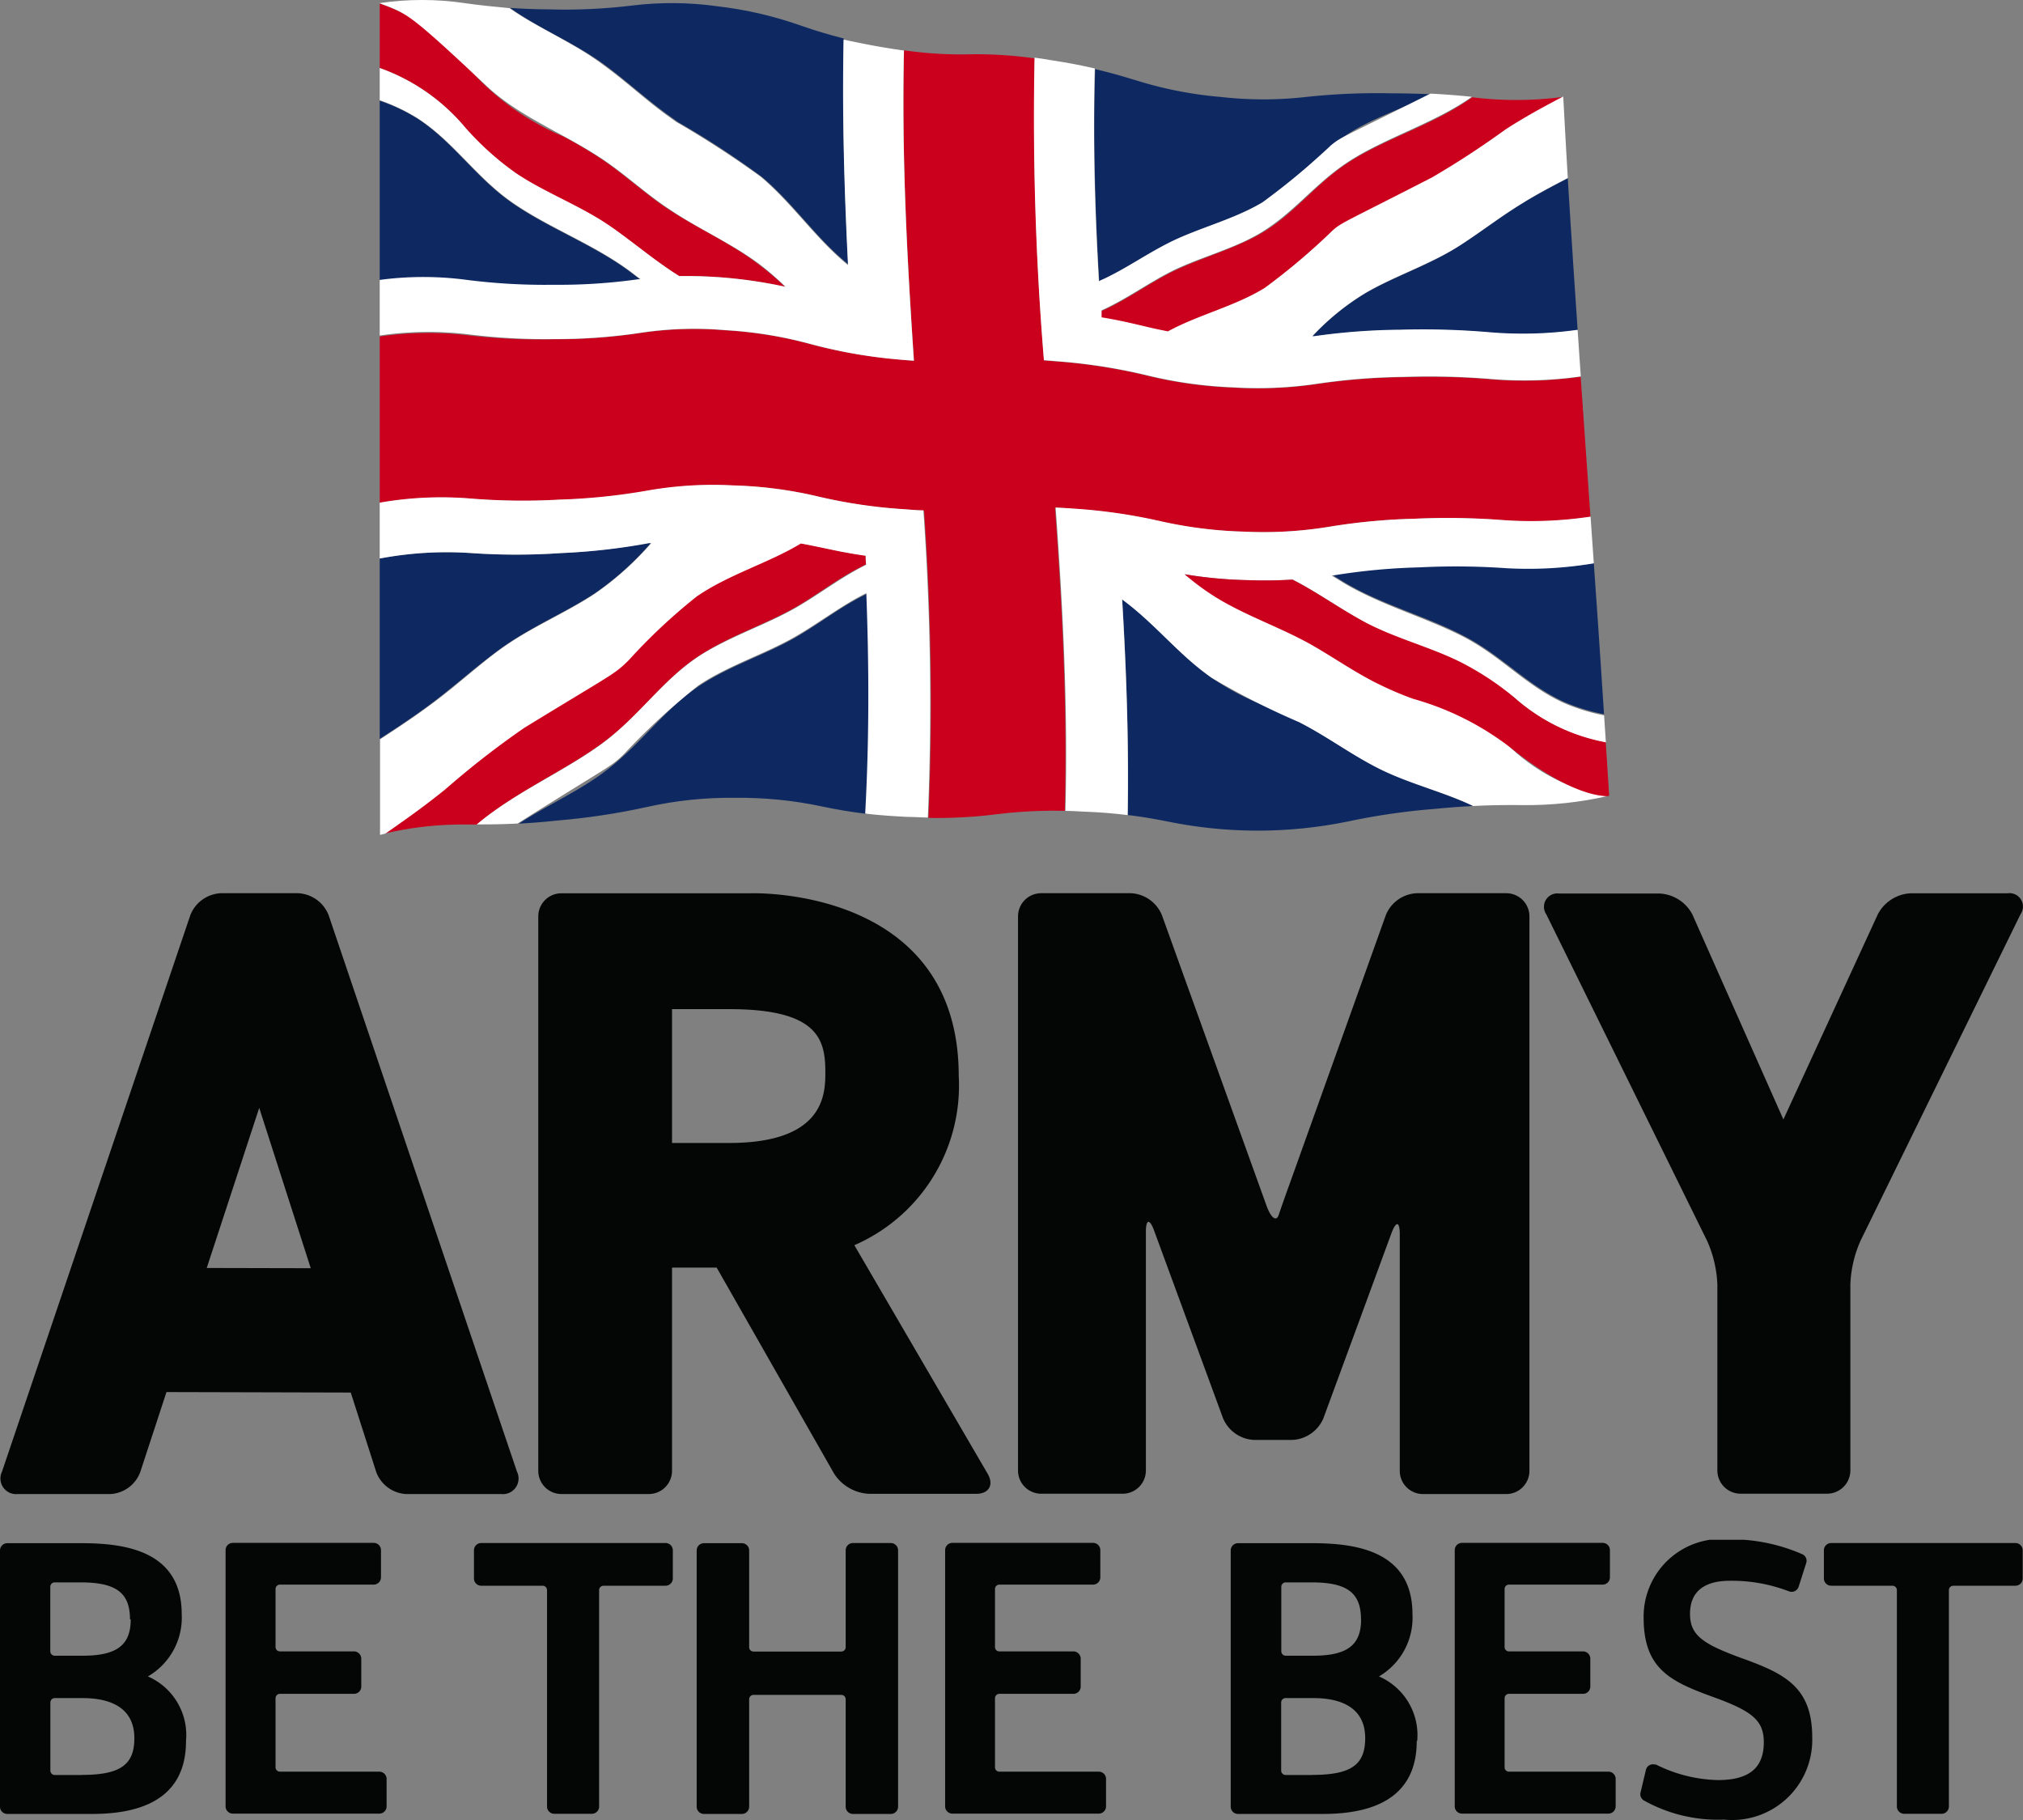 <svg xmlns="http://www.w3.org/2000/svg" xmlns:xlink="http://www.w3.org/1999/xlink" width="75.583" height="68" viewBox="0 0 75.583 68">
  <rect x="0" y="0" width="75.583" height="68" fill="#808080" stroke="none"/>
  <defs>
    <clipPath id="clip-path">
      <path id="Path_219" data-name="Path 219" d="M127.333,743.371a13.684,13.684,0,0,1-3.258.35,29.006,29.006,0,0,0-3.282.144,24.929,24.929,0,0,0-3.273.479,16.808,16.808,0,0,1-6.546.021,19.123,19.123,0,0,0-3.27-.4,17.588,17.588,0,0,0-3.276.1,17.742,17.742,0,0,1-3.267.107,18.977,18.977,0,0,1-3.239-.4,14.8,14.8,0,0,0-3.258-.323,14.3,14.3,0,0,0-3.306.348,25.3,25.3,0,0,1-3.319.5,26.084,26.084,0,0,1-3.307.15,12.377,12.377,0,0,0-3.334.39V713.758a10.893,10.893,0,0,1,3.164,0,23.009,23.009,0,0,0,3.148.235,20.738,20.738,0,0,0,3.141-.146,12.2,12.2,0,0,1,3.16.03,14.283,14.283,0,0,1,3.142.729,17.8,17.8,0,0,0,3.124.787,15.89,15.89,0,0,0,3.132.257,16.625,16.625,0,0,1,3.142.253,20.181,20.181,0,0,1,3.136.729,14.85,14.85,0,0,0,3.139.61,14.081,14.081,0,0,0,3.166,0,24.509,24.509,0,0,1,3.194-.137,28.5,28.5,0,0,1,3.212.176,13.326,13.326,0,0,0,3.218-.036C126.024,725.084,126.869,735.541,127.333,743.371Z" fill="none"/>
    </clipPath>
    <clipPath id="clip-path-2">
      <rect id="Rectangle_39" data-name="Rectangle 39" width="75.571" height="10.475" transform="translate(67.211 771.168)" fill="none"/>
    </clipPath>
  </defs>
  <g id="Group_51" data-name="Group 51" transform="translate(-67.211 -713.643)">
    <path id="Path_209" data-name="Path 209" d="M124.353,768.581a.867.867,0,0,1-.854.879h-3.127a.866.866,0,0,1-.863-.863v-8.846c0-.476-.134-.5-.305-.052l-2.547,6.927a1.328,1.328,0,0,1-1.162.812h-1.431a1.324,1.324,0,0,1-1.159-.812l-2.577-7.015c-.165-.446-.305-.421-.305.054v8.92a.867.867,0,0,1-.864.863h-3.05a.866.866,0,0,1-.863-.863V747.879a.866.866,0,0,1,.863-.866h3.355a1.32,1.32,0,0,1,1.156.814l3.911,10.862c.162.449.366.61.454.345s.29-.836.452-1.281l3.553-9.926a1.311,1.311,0,0,1,1.153-.814h3.347a.866.866,0,0,1,.863.866Zm9.489-13.116,3.527-7.662a1.468,1.468,0,0,1,1.22-.787h3.63a.5.5,0,0,1,.485.778l-5.979,12.2a4.412,4.412,0,0,0-.381,1.638v6.952a.871.871,0,0,1-.864.863h-3.239a.869.869,0,0,1-.866-.863v-6.952a4.431,4.431,0,0,0-.382-1.629l-6.009-12.2a.5.5,0,0,1,.482-.778h3.758a1.464,1.464,0,0,1,1.22.787Zm-38.568-8.449s7.757-.278,7.757,6.823a6.5,6.5,0,0,1-3.9,6.324l4.981,8.54c.241.412.049.748-.427.748H99.667a1.649,1.649,0,0,1-1.291-.751L93.987,761H92.319v7.58a.867.867,0,0,1-.854.879h-3.28a.866.866,0,0,1-.863-.863V747.879a.863.863,0,0,1,.863-.863h7.089Zm-2.955,9.328h2.135c3.593,0,3.593-1.861,3.593-2.654,0-1.22-.275-2.346-3.593-2.346H92.319Zm-5.793,12.28-7.037-20.791a1.291,1.291,0,0,0-1.141-.82H75.463a1.291,1.291,0,0,0-1.141.82l-7.037,20.791a.586.586,0,0,0,.274.782.6.6,0,0,0,.314.054h3.456a1.259,1.259,0,0,0,1.123-.824l.979-2.986,6.885.018.951,2.968a1.263,1.263,0,0,0,1.126.824H85.94a.583.583,0,0,0,.586-.836Zm-11.591-7.61,1.961-5.982,1.925,5.991Z" fill="#040505"/>
    <g id="Group_47" data-name="Group 47">
      <g id="Group_46" data-name="Group 46">
        <g id="Group_45" data-name="Group 45" clip-path="url(#clip-path)">
          <g id="Group_44" data-name="Group 44">
            <g id="Group_43" data-name="Group 43">
              <path id="Path_210" data-name="Path 210" d="M108.275,724.157l.305-.14c.814-.388,1.525-.894,2.324-1.3,1.116-.561,2.465-.869,3.535-1.525,1.184-.732,1.946-1.785,3.151-2.553.915-.592,2.065-.949,3.084-1.474-.412-.021-.9-.033-1.482-.036a24.876,24.876,0,0,0-3.194.137,14.081,14.081,0,0,1-3.166,0,14.785,14.785,0,0,1-3.139-.61c-.461-.14-.93-.284-1.565-.43-.076,2.745,0,5.359.153,7.955M98.9,723.5c-.137-2.745-.223-5.518-.165-8.425a15.052,15.052,0,0,1-1.58-.473,14.283,14.283,0,0,0-3.142-.729,12.2,12.2,0,0,0-3.16-.03,20.819,20.819,0,0,1-3.148.137c-.576,0-1.049-.03-1.455-.055,1.1.793,2.438,1.318,3.566,2.151.827.61,1.568,1.3,2.416,1.906l.305.22a32.239,32.239,0,0,1,3.154,2.062c1.19,1.006,1.992,2.257,3.194,3.236m-17.491,17.75c.336-.22,1.034-.668,1.705-1.156l.171-.125c.915-.684,1.727-1.425,2.611-2.068,1.138-.833,2.468-1.373,3.575-2.108a11.262,11.262,0,0,0,2.078-1.87h-.086a23.29,23.29,0,0,1-3.279.384,24.384,24.384,0,0,1-3.355,0,13.458,13.458,0,0,0-3.429.205v6.738m.009-17.122a12.265,12.265,0,0,1,3.282,0,22.984,22.984,0,0,0,3.222.18,21,21,0,0,0,3.169-.207h.082l-.36-.275c-1.421-1.073-3.19-1.683-4.593-2.708-1.272-.931-2.1-2.212-3.4-3.051a6.739,6.739,0,0,0-1.4-.661v6.722m45.746,16.225q-.183-2.828-.378-5.667a14.607,14.607,0,0,1-3.283.143,27.072,27.072,0,0,0-3.26-.031,23.342,23.342,0,0,0-3.2.3h-.073l.375.232c1.479.915,3.3,1.358,4.767,2.172,1.333.738,2.242,1.781,3.612,2.388a7.451,7.451,0,0,0,1.44.437m-.985-14.367c-.129-1.885-.257-3.77-.37-5.659-.332.174-.951.491-1.589.873l-.161.1c-.861.528-1.6,1.126-2.441,1.641-1.073.665-2.348,1.083-3.4,1.7a9.239,9.239,0,0,0-1.958,1.6h.073a23.9,23.9,0,0,1,3.218-.241,29.232,29.232,0,0,1,3.295.091,14.692,14.692,0,0,0,3.327-.088m-16.8,18.116c.665.079,1.153.177,1.635.271a16.808,16.808,0,0,0,6.546-.021,24.929,24.929,0,0,1,3.273-.479c.571-.052,1.046-.086,1.455-.11-1.18-.561-2.574-.888-3.767-1.525-.869-.464-1.653-1.031-2.544-1.507l-.335-.174c-.763-.387-1.6-.68-2.349-1.1a8.775,8.775,0,0,1-1.525-1.058c-.885-.766-1.611-1.642-2.6-2.352.155,2.611.253,5.28.207,8.056m-21.3.21a25.3,25.3,0,0,0,3.319-.5,14.3,14.3,0,0,1,3.312-.348,14.785,14.785,0,0,1,3.264.323c.479.092.967.193,1.635.272.156-2.822.14-5.543.043-8.236l-.305.159c-.839.445-1.568,1.018-2.41,1.5-1.165.665-2.565,1.086-3.7,1.885-1.26.888-2.1,2.136-3.386,3.1-.973.741-2.16,1.259-3.23,1.961.415-.024.894-.064,1.47-.119" fill="#0e2962"/>
            </g>
            <path id="Path_211" data-name="Path 211" d="M81.392,732.435a13.354,13.354,0,0,1,3.411-.161,24.09,24.09,0,0,0,3.324.042,22.994,22.994,0,0,0,3.261-.332,14.078,14.078,0,0,1,3.221-.2,15.553,15.553,0,0,1,3.215.421,19.305,19.305,0,0,0,3.191.469c.259.019.5.034.72.043A102.222,102.222,0,0,1,101.9,744.2a17.044,17.044,0,0,0,2.525-.131,17.236,17.236,0,0,1,2.569-.128c.1-3.941-.1-7.662-.366-11.329.21,0,.439.022.686.04a20.431,20.431,0,0,1,3.209.46,16.2,16.2,0,0,0,3.193.394,15.156,15.156,0,0,0,3.17-.183,22.873,22.873,0,0,1,3.2-.3,26.877,26.877,0,0,1,3.248.055,14.847,14.847,0,0,0,3.3-.125l-.366-5.235a14.991,14.991,0,0,1-3.327.1,28.044,28.044,0,0,0-3.292-.082,24.025,24.025,0,0,0-3.215.253,15.1,15.1,0,0,1-3.172.137,16.078,16.078,0,0,1-3.178-.445,21.136,21.136,0,0,0-3.182-.516l-.683-.055a110.68,110.68,0,0,1-.348-11.286,15.466,15.466,0,0,0-2.462-.152,14.853,14.853,0,0,1-2.421-.15c-.089,4.042.122,7.852.372,11.591-.22,0-.455-.033-.714-.058a18.885,18.885,0,0,1-3.157-.555,15.523,15.523,0,0,0-3.176-.515,13.476,13.476,0,0,0-3.166.1,21.192,21.192,0,0,1-3.193.234,23.205,23.205,0,0,1-3.249-.149,12.5,12.5,0,0,0-3.319.046v6.225" fill="#cb001d"/>
            <path id="Path_212" data-name="Path 212" d="M81.392,716.183a7.3,7.3,0,0,1,3.206,2.236,10.634,10.634,0,0,0,1.949,1.739c1.1.75,2.447,1.235,3.572,2.022.79.552,1.525,1.172,2.34,1.7l.113.074a17.437,17.437,0,0,1,3.965.4,10.152,10.152,0,0,0-1.092-.915c-1.132-.839-2.471-1.4-3.605-2.215-.787-.57-1.5-1.22-2.309-1.738l-.159-.1q-.539-.342-1.1-.637a9.813,9.813,0,0,1-3.661-2.679,7.027,7.027,0,0,0-3.215-2.3v2.419" fill="#cb001d"/>
            <path id="Path_213" data-name="Path 213" d="M81.392,713.764c1.031.394,1.028.3,4.027,3.118,1.314,1.22,3.145,1.851,4.63,2.937.735.531,1.406,1.141,2.175,1.644,1.068.726,2.291,1.257,3.334,2.029a10.335,10.335,0,0,1,1,.866,17.453,17.453,0,0,0-3.966-.4l-.158-.1c-.867-.561-1.629-1.22-2.474-1.8-1.095-.744-2.383-1.22-3.459-1.937a10.866,10.866,0,0,1-1.931-1.741,7.4,7.4,0,0,0-3.182-2.2v1.205a6.932,6.932,0,0,1,1.422.674c1.354.873,2.2,2.224,3.569,3.167s3.05,1.555,4.42,2.586l.344.263h-.082a21.124,21.124,0,0,1-3.169.207,23.133,23.133,0,0,1-3.222-.18,12.27,12.27,0,0,0-3.282,0v2.077a12.549,12.549,0,0,1,3.319-.046,23.115,23.115,0,0,0,3.243.177,21.122,21.122,0,0,0,3.187-.234,13.476,13.476,0,0,1,3.166-.1,15.523,15.523,0,0,1,3.176.515,18.846,18.846,0,0,0,3.163.571c.259.024.494.042.714.058-.25-3.752-.461-7.562-.372-11.591-.22-.028-.455-.065-.711-.107-.61-.1-1.12-.211-1.544-.3-.058,2.907.028,5.695.165,8.425-1.22-1-2.047-2.27-3.258-3.3a36.3,36.3,0,0,0-3.157-2.049l-.305-.217c-.848-.61-1.583-1.306-2.413-1.906-1.122-.848-2.422-1.361-3.517-2.13-.7-.061-1.2-.131-1.692-.195a10.888,10.888,0,0,0-3.164,0M107,743.938l.707.028c.659.03,1.187.076,1.635.128.046-2.776-.052-5.445-.207-8.056,1.241.915,2.1,2.056,3.355,2.934a28.04,28.04,0,0,0,3.264,1.653l.165.086c.939.5,1.766,1.107,2.693,1.586,1.159.61,2.511.915,3.639,1.458.763-.04,1.3-.034,1.83-.034a13.623,13.623,0,0,0,3.176-.332,7.065,7.065,0,0,1-3.578-1.787,10.406,10.406,0,0,0-3.8-2.2c-2.41-1.128-4.557-2.135-6.982-3.474a7.252,7.252,0,0,1-1.422-.83,16.424,16.424,0,0,0,2.374.22c.552.02,1.105.013,1.656-.021l.165.085c.89.476,1.677,1.043,2.553,1.525,1.144.61,2.47.943,3.6,1.507a11.249,11.249,0,0,1,2.056,1.373,7.037,7.037,0,0,0,3.331,1.6c-.021-.339-.046-.677-.067-1.019a7.2,7.2,0,0,1-1.483-.454c-1.427-.638-2.351-1.748-3.782-2.486s-3.166-1.2-4.575-2.074l-.345-.214h.073a23.357,23.357,0,0,1,3.2-.3,27.091,27.091,0,0,1,3.261.031,14.617,14.617,0,0,0,3.27-.184l-.119-1.744a14.908,14.908,0,0,1-3.3.128,26.828,26.828,0,0,0-3.27-.049,23.06,23.06,0,0,0-3.2.3,15.142,15.142,0,0,1-3.169.183,16.13,16.13,0,0,1-3.172-.4,20.489,20.489,0,0,0-3.194-.46q-.371-.027-.686-.04c.265,3.661.467,7.388.366,11.329" fill="#fff"/>
            <path id="Path_214" data-name="Path 214" d="M108.357,725.536c.647.106,1.126.222,1.6.332.278.067.562.131.879.192,1.119-.61,2.507-.933,3.6-1.613a31.559,31.559,0,0,0,2.657-2.252c.125-.112.1-.036,3.752-1.967.915-.5,1.714-1.129,2.593-1.7a24.755,24.755,0,0,1,2.184-1.251v-.015a13.379,13.379,0,0,1-3.218.037l-.189-.022-.119.083c-1.4.97-3.194,1.482-4.551,2.382-1.242.817-2,1.934-3.292,2.663-1.089.61-2.4.933-3.477,1.51-.75.4-1.415.875-2.187,1.244l-.235.113v.263" fill="#cb001d"/>
            <path id="Path_215" data-name="Path 215" d="M106.219,727.1l.683.055a21.13,21.13,0,0,1,3.182.513,16.167,16.167,0,0,0,3.187.445,15.1,15.1,0,0,0,3.172-.137,24.025,24.025,0,0,1,3.215-.253,28.044,28.044,0,0,1,3.292.082,15,15,0,0,0,3.328-.1c-.04-.579-.083-1.162-.122-1.741a14.7,14.7,0,0,1-3.328.088,29.232,29.232,0,0,0-3.3-.091,23.989,23.989,0,0,0-3.212.241h-.073a9.253,9.253,0,0,1,2-1.623c1.092-.638,2.44-1.071,3.529-1.778.772-.5,1.486-1.056,2.3-1.556l.162-.1c.61-.369,1.3-.717,1.553-.851-.061-1.012-.116-2.022-.165-3.05-.418.223-1.293.671-2.166,1.238a32.724,32.724,0,0,1-2.745,1.791c-3.374,1.732-3.355,1.668-3.718,1.986a23.837,23.837,0,0,1-2.523,2.135c-1.1.686-2.5,1.013-3.624,1.629-.305-.061-.61-.125-.878-.192-.47-.11-.949-.226-1.6-.333v-.262l.153-.07c.817-.394,1.525-.894,2.324-1.318,1.031-.543,2.288-.842,3.322-1.425,1.342-.756,2.15-1.921,3.459-2.763,1.376-.882,3.148-1.406,4.539-2.373l.07-.049c-.445-.043-.915-.092-1.54-.119-3.377,1.69-3.356,1.626-3.752,1.949a26.285,26.285,0,0,1-2.566,2.135c-1.116.665-2.455.97-3.556,1.541-.805.411-1.525.915-2.331,1.3l-.222.1c-.15-2.6-.229-5.225-.153-7.955-.43-.1-.939-.2-1.571-.305-.244-.04-.469-.074-.68-.1a110.4,110.4,0,0,0,.348,11.3" fill="#fff"/>
            <path id="Path_216" data-name="Path 216" d="M84.726,744.447h.305c1.492-1.265,3.356-2.031,4.832-3.151,1.327-1.018,2.169-2.315,3.526-3.19,1.147-.741,2.508-1.162,3.636-1.83.778-.458,1.461-.992,2.254-1.4l.281-.147a2.5,2.5,0,0,0-.015-.335,16.023,16.023,0,0,1-1.623-.3c-.256-.052-.512-.107-.8-.159-1.2.717-2.678,1.141-3.877,1.967a26.244,26.244,0,0,0-2.678,2.508c-.342.338-.305.232-3.944,2.513-1,.647-1.858,1.449-2.8,2.206-.5.4-1.162.915-2.248,1.659a12.155,12.155,0,0,1,3.151-.333" fill="#cb001d"/>
            <path id="Path_217" data-name="Path 217" d="M81.392,734.51a13.456,13.456,0,0,1,3.429-.205,24.384,24.384,0,0,0,3.355,0,23.284,23.284,0,0,0,3.279-.369h.086a11.224,11.224,0,0,1-2.1,1.885c-1.107.735-2.44,1.275-3.572,2.105-.829.61-1.58,1.308-2.44,1.949l-.336.247c-.658.479-1.4.958-1.683,1.141v3.581l.18-.043c.61-.43,1.351-.936,2.232-1.647a32.832,32.832,0,0,1,2.981-2.321c3.355-2.056,3.334-1.968,3.9-2.526a21.271,21.271,0,0,1,2.538-2.379c1.2-.827,2.7-1.254,3.892-1.98.287.052.543.107.8.159.476.1.964.207,1.623.3a2.5,2.5,0,0,0,.015.335l-.155.08c-.839.439-1.574,1-2.4,1.485-1.132.662-2.495,1.089-3.66,1.83-1.413.916-2.27,2.285-3.7,3.322s-3.206,1.785-4.631,2.983c.44,0,.915,0,1.525-.033,3.472-2.19,3.472-2.1,3.966-2.587a25.579,25.579,0,0,1,2.773-2.559c1.143-.772,2.531-1.19,3.678-1.861.836-.488,1.574-1.052,2.416-1.5l.195-.1c.1,2.684.113,5.4-.042,8.236.439.052.957.094,1.6.125.269,0,.513.021.741.024a101.985,101.985,0,0,0-.167-11.478c-.223,0-.461-.024-.72-.043a19.305,19.305,0,0,1-3.191-.469,15.562,15.562,0,0,0-3.215-.421,14.071,14.071,0,0,0-3.221.2,23.009,23.009,0,0,1-3.261.332,24.1,24.1,0,0,1-3.325-.042,13.346,13.346,0,0,0-3.41.161v2.075" fill="#fff"/>
            <path id="Path_218" data-name="Path 218" d="M127.251,743.389l.082-.018-.128-1.995a7.08,7.08,0,0,1-3.371-1.635,10.7,10.7,0,0,0-2.071-1.37c-1.171-.585-2.556-.915-3.73-1.58-.821-.454-1.571-.985-2.416-1.433l-.116-.061q-.828.051-1.656.021a16.424,16.424,0,0,1-2.374-.22,9.449,9.449,0,0,0,1.114.827c1.159.729,2.532,1.174,3.7,1.851.814.47,1.565.995,2.407,1.413l.164.079a12.3,12.3,0,0,0,1.15.482,10.645,10.645,0,0,1,3.892,2.025c2.136,1.645,3.234,1.6,3.356,1.614" fill="#cb001d"/>
          </g>
        </g>
      </g>
    </g>
    <g id="Group_50" data-name="Group 50">
      <g id="Group_49" data-name="Group 49" clip-path="url(#clip-path-2)">
        <g id="Group_48" data-name="Group 48">
          <path id="Path_220" data-name="Path 220" d="M128.706,779.764a.268.268,0,0,1,.325-.2h.047a5.437,5.437,0,0,0,2.315.582c1.18,0,1.717-.463,1.717-1.415,0-.8-.427-1.144-1.744-1.635-1.693-.61-2.746-1.049-2.746-3.02a2.9,2.9,0,0,1,3.179-2.925,6.68,6.68,0,0,1,2.745.555.269.269,0,0,1,.149.336l-.283.884a.277.277,0,0,1-.345.174,5.974,5.974,0,0,0-2.221-.4c-.994,0-1.491.433-1.491,1.235s.485,1.119,1.848,1.626c1.623.582,2.718,1.058,2.718,2.986a2.994,2.994,0,0,1-3.3,3.075,5.657,5.657,0,0,1-2.983-.711.268.268,0,0,1-.132-.3Zm-1.4.067H123.59a.16.16,0,0,1-.164-.159v-2.586a.164.164,0,0,1,.164-.162h2.767a.271.271,0,0,0,.271-.271v-1.041a.274.274,0,0,0-.271-.274H123.59a.16.16,0,0,1-.164-.159v-2.172a.164.164,0,0,1,.164-.164h3.5a.271.271,0,0,0,.271-.272v-1.015a.271.271,0,0,0-.271-.272h-5.256a.271.271,0,0,0-.271.272v9.571a.271.271,0,0,0,.271.272h5.47a.272.272,0,0,0,.271-.272v-1.046a.274.274,0,0,0-.271-.25Zm-45.92,0H77.671a.162.162,0,0,1-.165-.159v-2.586a.165.165,0,0,1,.165-.162h2.767a.271.271,0,0,0,.271-.271v-1.041a.274.274,0,0,0-.271-.274H77.671a.162.162,0,0,1-.165-.159v-2.172a.165.165,0,0,1,.165-.164h3.5a.272.272,0,0,0,.274-.269v-1.018a.271.271,0,0,0-.271-.272H75.914a.272.272,0,0,0-.275.268v9.575a.272.272,0,0,0,.272.272h5.472a.272.272,0,0,0,.272-.272v-1.046a.275.275,0,0,0-.272-.25Zm26.879,0H104.55a.16.16,0,0,1-.164-.159v-2.586a.164.164,0,0,1,.164-.162h2.767a.271.271,0,0,0,.271-.271v-1.041a.274.274,0,0,0-.271-.274H104.55a.16.16,0,0,1-.164-.159v-2.172a.164.164,0,0,1,.164-.164h3.5a.271.271,0,0,0,.271-.272v-1.015a.271.271,0,0,0-.271-.272h-5.256a.271.271,0,0,0-.271.272v9.571a.271.271,0,0,0,.271.272h5.47a.272.272,0,0,0,.271-.272v-1.046a.274.274,0,0,0-.271-.25Zm34.249-8.541h-6.887a.272.272,0,0,0-.272.272v1.052a.271.271,0,0,0,.272.271h2.294a.165.165,0,0,1,.161.165v8.083a.272.272,0,0,0,.272.272h1.4a.271.271,0,0,0,.271-.272V773.05a.165.165,0,0,1,.165-.165h2.321a.271.271,0,0,0,.272-.271v-1.052a.272.272,0,0,0-.272-.272Zm-50.433,0H85.19a.271.271,0,0,0-.271.272v1.052a.271.271,0,0,0,.271.271h2.294a.165.165,0,0,1,.165.165v8.083a.271.271,0,0,0,.271.272h1.4a.272.272,0,0,0,.275-.268V773.05a.165.165,0,0,1,.161-.165h2.322a.271.271,0,0,0,.271-.271v-1.052A.271.271,0,0,0,92.078,771.29Zm8.415,0H99.078a.271.271,0,0,0-.271.272v3.62a.162.162,0,0,1-.162.162H95.363a.161.161,0,0,1-.162-.162v-3.614a.271.271,0,0,0-.271-.272H93.514a.271.271,0,0,0-.274.269v9.575a.271.271,0,0,0,.271.271h1.416a.271.271,0,0,0,.274-.268v-4.018a.161.161,0,0,1,.162-.161h3.282a.162.162,0,0,1,.162.161v4.015a.271.271,0,0,0,.271.271h1.415a.271.271,0,0,0,.272-.271v-9.572a.273.273,0,0,0-.265-.278Zm-30.231,8.666h-1.01a.165.165,0,0,1-.162-.165v-2.544a.164.164,0,0,1,.162-.164H70.3c.882,0,1.931.262,1.931,1.5,0,1-.537,1.37-1.967,1.37Zm1.83-5.814c0,.964-.519,1.358-1.8,1.358H69.252a.165.165,0,0,1-.162-.165v-2.41a.165.165,0,0,1,.162-.165h.967c1.33,0,1.849.388,1.849,1.382m2.092,4.545a2.386,2.386,0,0,0-1.424-2.413A2.537,2.537,0,0,0,74,773.944c0-2.373-2.135-2.648-3.742-2.648H67.483a.272.272,0,0,0-.272.272v9.572a.271.271,0,0,0,.272.271h3.178c2.322,0,3.5-.915,3.5-2.724m42.073,1.269h-.991a.165.165,0,0,1-.165-.165v-2.544a.164.164,0,0,1,.165-.164h1.043c.881,0,1.931.262,1.931,1.5,0,1-.537,1.37-1.983,1.37Zm1.83-5.814c0,.964-.518,1.358-1.8,1.358h-1.016a.165.165,0,0,1-.165-.165v-2.41a.165.165,0,0,1,.165-.165h.964c1.33,0,1.848.388,1.848,1.382m2.1,4.545a2.388,2.388,0,0,0-1.428-2.413,2.54,2.54,0,0,0,1.251-2.33c0-2.373-2.135-2.648-3.743-2.648h-2.776a.271.271,0,0,0-.271.272v9.572a.271.271,0,0,0,.271.271h3.179c2.321,0,3.5-.915,3.5-2.724" fill="#040505"/>
        </g>
      </g>
    </g>
  </g>
</svg>
